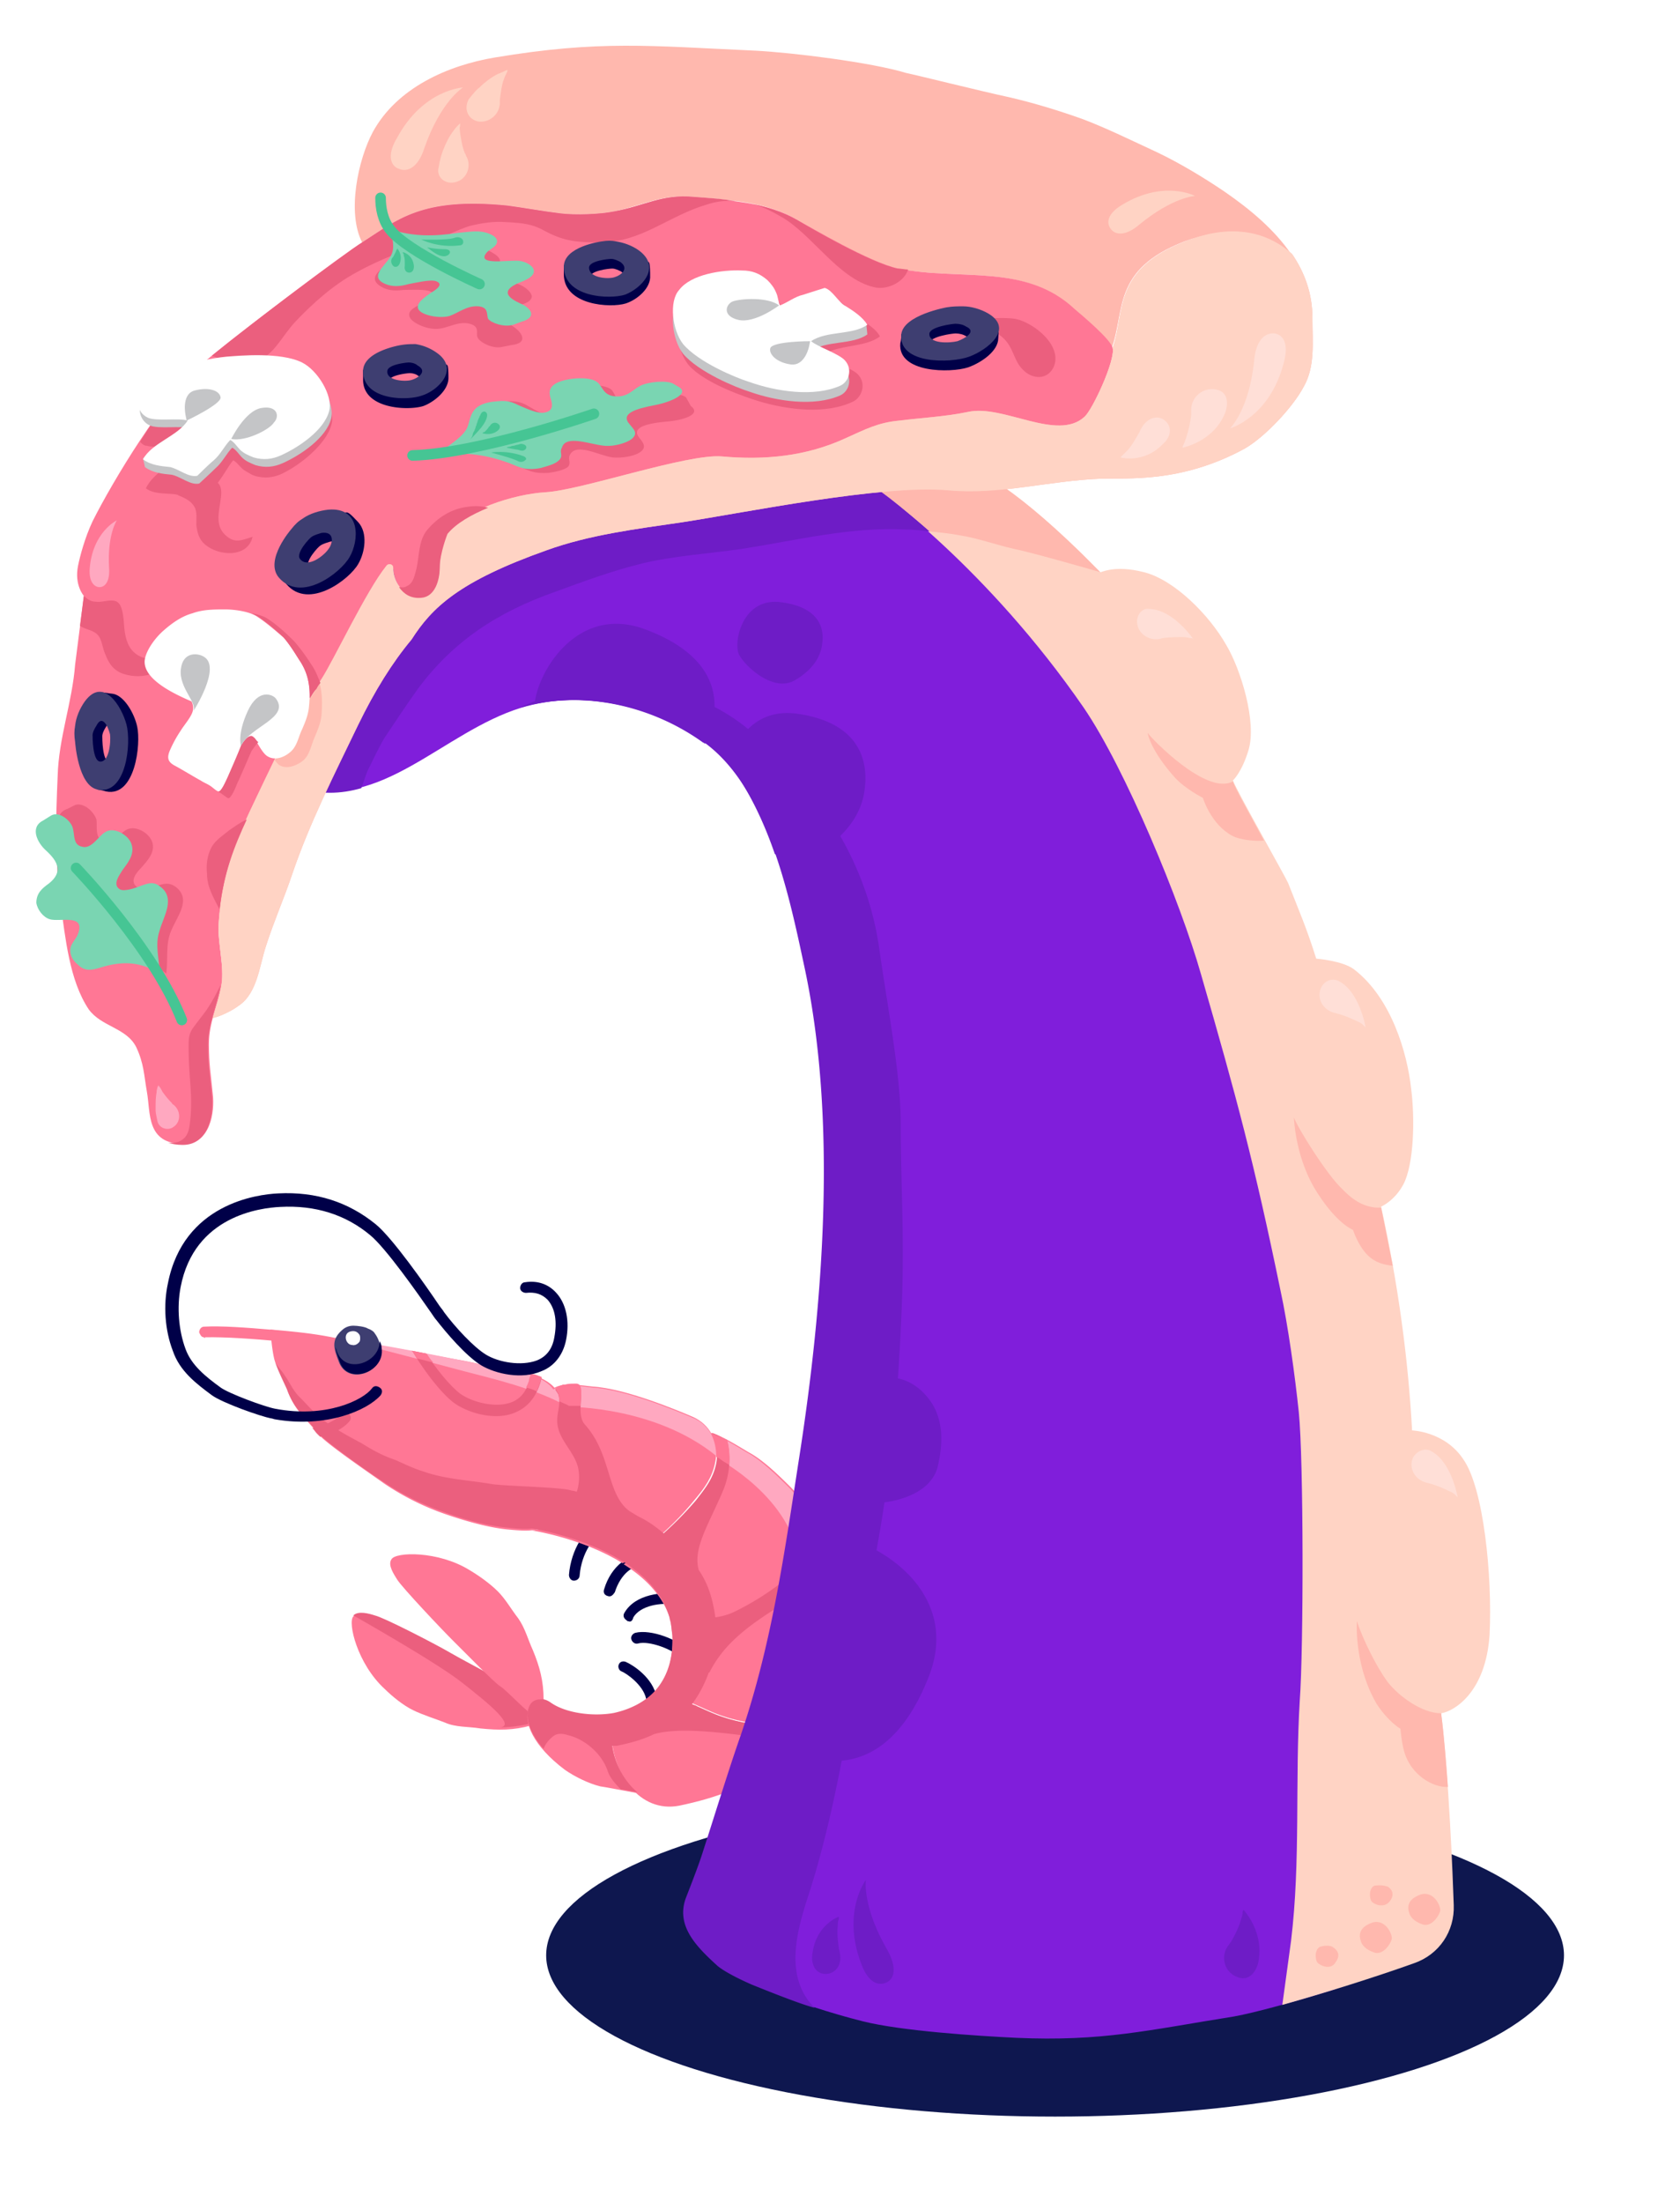 <svg xmlns="http://www.w3.org/2000/svg" width="190" height="249" viewBox="0 0 190 249">
    <g fill="none" fill-rule="evenodd">
        <path fill="#FFF" d="M0 0h190v249H0z"/>
        <g fill-rule="nonzero">
            <path fill="#000048" d="M64.899 178.64c-.331 0-.552-.327-.552-.654.22-2.838 1.876-5.457 3.42-5.676.332 0 .663.219.663.546 0 .328-.22.655-.552.655-.662.11-2.096 1.965-2.317 4.475 0 .437-.331.655-.662.655zM68.761 180.387s-.11 0 0 0c-.441-.109-.552-.436-.441-.764.772-2.62 2.869-4.256 5.076-3.929.33 0 .551.327.551.655 0 .327-.33.546-.662.546-1.655-.219-3.09.982-3.752 3.056-.22.327-.441.545-.772.436zM71.078 183.225c-.11 0-.11 0-.22-.11-.331-.217-.442-.545-.221-.872 1.214-2.074 4.304-2.401 6.18-2.074.33.11.551.437.44.764-.11.327-.44.546-.772.437-1.765-.328-4.082.109-4.855 1.418-.11.437-.331.546-.552.437zM77.479 187.7c-.11 0-.221-.11-.331-.218-.994-1.092-3.752-2.074-4.966-1.747-.331.11-.662-.109-.773-.436-.11-.328.11-.655.442-.764 1.765-.437 4.966.764 6.18 2.183.22.218.22.655 0 .873-.221.11-.442.11-.552.11zM73.616 192.503c-.22 0-.441-.219-.551-.546-.331-1.528-2.207-2.838-2.76-3.056-.33-.11-.44-.546-.33-.764.11-.328.441-.437.772-.328.773.328 3.09 1.747 3.531 4.039.11.327-.11.655-.551.764 0 0-.11 0-.11-.11z"/>
            <path fill="#FF7795" d="M61.368 193.267c-.332-.655-3.642-2.293-4.304-2.838-.662-.655-4.193-2.401-6.07-3.493-1.875-1.091-7.614-4.038-8.607-4.257-.662-.218-1.876-.545-2.427 0-.662.655.441 5.349 3.53 8.186.884.873 2.097 1.856 3.201 2.402 1.103.545 2.538.982 3.642 1.418 1.213.546 2.648.437 3.972.655 2.097.219 3.752.219 5.738-.327.552-.11 1.766-.546 2.097-.982l-.772-.764z"/>
            <path fill="#EB5F7E" d="M56.181 195.231h-.11c1.324 0 2.538-.109 3.862-.436.552-.11 1.766-.546 2.097-.983l-.662-.655c-.332-.654-3.642-2.292-4.304-2.837-.662-.655-4.193-2.402-6.07-3.493-1.875-1.092-7.614-4.039-8.607-4.257-.662-.218-1.876-.546-2.427 0 0 0 9.49 5.348 12.359 7.64 2.759 2.183 6.51 5.13 3.862 5.021z"/>
            <path fill="#FF7795" d="M60.485 193.921c-.662-.109-3.2-2.947-3.973-3.383-.772-.546-3.531-3.384-5.076-4.912-1.545-1.528-5.959-6.221-6.51-7.094-.332-.546-1.104-1.637-.663-2.292.442-.873 5.297-.983 8.828 1.2 1.104.655 2.318 1.528 3.2 2.402.883.873 1.545 2.073 2.318 3.056.772 1.091 1.103 2.4 1.655 3.601.772 1.856 1.214 3.493 1.214 5.567 0 .546-.11 1.855-.331 2.292l-.662-.437zM23.076 151.136c-.331 0-.441-.327-.552-.546 0-.327.221-.655.552-.655 1.986-.109 4.855.11 7.394.328 3.31.327 5.848 1.2 6.069 1.2.33 0 .883-.218.883.11 0 .327-.331.545-.663.545-.11 0-9.048-1.091-13.573-.982 0 .11-.11.11-.11 0z"/>
            <path fill="#FF7795" d="M30.58 150.263c2.648.218 4.635.436 6.4.764 1.214.218 5.407 1.091 6.732 1.2 1.213.11 5.407.983 7.945 1.42 1.986.327 3.862.873 5.848 1.2 1.104.218 2.318.327 3.31.764.884.327 1.987.982 2.318 1.965.331.982-.11 1.964-.11 2.837-.11 2.293 2.207 3.711 2.427 5.894.221 2.074-.662 4.039-2.207 5.349-1.875 1.528-3.53 1.418-5.848 1.2-2.207-.218-4.855-.982-7.062-1.746a29.543 29.543 0 0 1-6.953-3.493c-1.213-.873-6.51-4.475-7.283-5.457-1.434-1.747-2.758-2.729-3.53-4.912-.332-.982-.884-2.074-1.325-3.056-.441-.655-.662-3.93-.662-3.93z"/>
            <path fill="#FF7795" d="M62.912 160.413c-.11 2.293 2.207 3.711 2.428 5.894.22 2.074-.662 4.039-2.207 5.349-.993.873-1.986 1.2-2.98 1.31 0 0 5.739.872 10.263 3.71 1.435-.764 5.187-3.492 8.166-7.203 1.104-1.31 1.986-2.51 2.317-4.257.442-2.183-.551-4.257-2.648-5.13-1.545-.655-7.504-3.165-11.256-3.384-1.213-.109-3.31-.545-4.414.219.11.218.221.327.331.545.552.983.11 1.965 0 2.947z"/>
            <path fill="#FF7795" d="M91.714 170.782c-.773-.873-1.545-1.964-2.318-2.728-1.324-1.31-3.09-3.056-4.745-3.93-1.103-.654-2.648-1.637-4.083-2.182a5.06 5.06 0 0 1 .552 3.383c-.33 1.746-1.214 2.838-2.317 4.257-3.09 3.602-6.842 6.44-8.276 7.203 2.427 1.528 4.524 3.602 5.296 6.33 2.207 0 5.187.11 7.283-.872 2.207-.983 4.083-2.292 5.96-3.82 1.655-1.31 2.979-2.402 3.42-4.585.11-1.2-.11-2.182-.772-3.056z"/>
            <path fill="#FF7795" d="M95.245 183.99c-.441-2.402-.552-4.148-1.324-6.55-.22-.655-.883-2.183-1.655-3.383-.552 1.964-1.766 2.947-3.311 4.147a30.677 30.677 0 0 1-5.959 3.82c-2.097.983-5.076.874-7.283.874.22.655.22 1.2.331 1.964.11 2.401-.441 4.257-1.434 5.676.882.764 3.2 1.746 4.193 2.183.993.436 1.876.873 2.869 1.2 1.876.655 4.083.983 6.07 1.092 1.985.109 3.861-.11 5.627-1.092 1.324-.764 1.766-2.947 1.986-4.365.331-1.528.221-3.82-.11-5.567z"/>
            <path fill="#FF7795" d="M87.741 195.122c-1.986-.11-4.193-.437-6.07-1.091-.992-.328-1.875-.764-2.868-1.201-.993-.437-3.31-1.419-4.193-2.183-1.214 1.746-3.2 2.729-5.187 3.165-.22.873-.22 1.965-.22 2.51.11 4.04 3.09 8.623 7.614 7.75 4.193-.873 7.834-2.183 11.255-4.802 1.766-1.31 3.531-2.73 4.635-4.694-1.655.546-3.31.655-4.966.546z"/>
            <path fill="#FFA8C0" d="M83.879 201.67c1.434-.654 2.759-1.527 4.083-2.51 1.765-1.31 3.531-2.728 4.635-4.693l.662-.327c1.324-.764 1.765-2.947 1.986-4.366.331-1.637.22-3.93-.11-5.676-.442-2.401-.552-4.147-1.325-6.549-.22-.654-.882-2.182-1.655-3.383 0-.11.11-.328.11-.437.221-1.091-.11-2.073-.772-2.947-.772-.873-1.545-1.964-2.317-2.728-1.324-1.31-3.09-3.056-4.745-3.93-1.104-.654-2.649-1.637-4.083-2.182-.442-.765-1.214-1.42-2.097-1.747-1.545-.655-7.504-3.165-11.256-3.383-1.213-.11-3.31-.546-4.414.218-.441-.655-1.213-1.092-1.986-1.419-1.324-.546-2.207-.437-3.31-.764-2.318-.546-12.139-2.62-19.091-3.602 0 0 9.38 2.401 14.235 3.711 3.31.873 8.166 1.965 11.808 4.039 0 0 10.593-.11 17.545 6.22 0 0 9.27 5.13 8.608 13.208 0 0 5.848 9.168-1.766 17.463.11 0 .441 1.856-4.745 5.785z"/>
            <path fill="#EB5F7E" d="M61.036 156.484c.11-.218.11-.436.221-.764-.11-.109-.22-.109-.33-.109a2.097 2.097 0 0 0-.884-.218c0 .218-.11.545-.22.764-.331 1.2-1.104 2.074-2.207 2.401-1.766.546-4.304-.11-5.628-1.092-1.104-.873-2.649-2.728-3.752-4.475l-1.655-.327s0 .11.11.11c.883 1.527 2.87 4.365 4.524 5.675 1.545 1.2 4.525 2.074 6.732 1.31 1.545-.546 2.538-1.638 3.09-3.275z"/>
            <path fill="#FF7795" d="M59.823 156.048a5.29 5.29 0 0 1-.331.764c.441.109.772.218 1.213.436.11-.327.221-.546.331-.873.11-.218.11-.437.221-.764-.11 0-.22-.11-.33-.11a2.097 2.097 0 0 0-.884-.217c-.11.327-.22.545-.22.764zM48.236 152.991l-1.655-.327s0 .11.11.11c.11.217.331.436.441.763.662.11 1.214.328 1.876.437-.33-.328-.551-.655-.772-.983z"/>
            <path fill="#EB5F7E" d="M39.518 160.632a.573.573 0 0 0-.11-.873.588.588 0 0 0-.883.109c-.441.545-1.545 1.2-3.2 1.528.22.218.331.436.552.655l.33.327c1.546-.327 2.65-.982 3.311-1.746z"/>
            <path fill="#FF7795" d="M69.202 196.213c0-.545 0-1.637.221-2.51-2.428.437-5.517 0-7.173-1.2-.33-.219-.772-.437-1.214-.328-.44 0-.993.218-1.213.873-.662 1.528.441 4.257 4.083 6.986 1.103.764 2.648 1.528 3.972 1.855.773.11 2.98.546 4.193.764-1.765-1.528-2.869-4.038-2.869-6.44z"/>
            <path fill="#EB5F7E" d="M87.741 195.122c-1.986-.11-4.193-.437-6.07-1.091-.992-.328-1.875-.764-2.868-1.201-.11-.11-.331-.11-.552-.218.993-1.31 1.545-2.62 1.876-3.493 0 0 0-.11.11-.11 1.435-2.837 3.752-4.91 7.835-7.421 2.538-1.528 4.194-4.148 5.076-5.894-.22-.546-.551-.982-.772-1.528-.552 1.965-1.766 2.947-3.31 4.147a30.677 30.677 0 0 1-5.96 3.82c-.662.328-1.434.546-2.207.655-.22-1.637-.662-3.601-1.875-5.348-.663-2.4.993-4.911 2.648-8.731 1.103-2.51.883-4.585.552-5.894-.552-.328-1.104-.655-1.766-.873.552.982.773 2.182.552 3.383-.331 1.746-1.214 2.838-2.318 4.257a39.289 39.289 0 0 1-3.641 3.71c-.11 0-.11.11 0 0-.773-.654-1.655-1.309-2.538-1.746-.442-.218-.773-.436-1.324-.764-2.649-1.964-1.987-6.44-5.076-9.823-1.104-1.31.33-4.257-.994-4.366-.772 0-1.876 0-2.317.437.11.218.22.327.331.546.331.982-.11 1.964-.11 2.837-.11 2.293 2.207 3.711 2.427 5.894.11.764 0 1.638-.22 2.292-.22-.109-.552-.109-.883-.218-1.545-.327-7.393-.436-8.718-.655-2.538-.436-5.296-.545-7.724-1.419-1.104-.327-2.207-.873-3.2-1.31-1.325-.436-2.538-1.09-3.752-1.855-1.435-.764-2.87-1.528-4.194-2.51-1.103-.764-1.875-1.747-2.869-2.729-.772-.764-1.103-1.637-1.655-2.401-.33-.546-.772-.982-1.103-1.528.33.982.882 2.074 1.324 3.056.772 2.183 2.096 3.165 3.531 4.912.772.982 6.07 4.693 7.283 5.457 2.207 1.528 4.524 2.62 6.952 3.493 2.097.764 4.745 1.528 7.063 1.746 1.103.109 1.986.218 2.869.109 0 0 5.738.873 10.262 3.711 2.428 1.528 4.525 3.602 5.297 6.33.22.655.22 1.201.331 1.965.11 2.401-.441 4.257-1.434 5.676-1.214 1.746-3.2 2.728-5.187 3.165-2.428.437-5.517 0-7.173-1.2-.33-.219-.772-.437-1.214-.328-.44 0-.993.218-1.213.873-.442 1.092 0 2.838 1.655 4.693.22-.545.552-.982 1.103-1.419.442-.327.994-.327 1.656-.109 1.876.437 3.862 2.074 4.524 4.148.22.655.883 1.419 1.435 1.965.882.109 1.213.218 1.875.327-1.544-1.31-2.538-3.274-2.869-5.239h.552c1.655-.327 3.09-.764 4.193-1.31 2.98-.873 8.277-.109 12.36.437 1.876.218 3.53.109 4.855-.219.552-.545.993-1.2 1.324-1.855-1.434.764-3.09.873-4.745.764z"/>
            <path fill="#FF7795" d="M81.893 165.216s.22.109.551.327c.11-1.2 0-2.073-.22-2.837-.11 0-.221-.11-.331-.11-.11 0-.11-.109-.221-.109-.11 0-.11-.109-.22-.109-.111 0-.221-.11-.332-.11-.11 0-.11-.108-.22-.108-.221-.11-.332-.11-.552-.218.441.764.662 1.746.662 2.728.33.11.552.328.883.546zM92.817 174.93s0-.11-.11-.11l-.331-.654c-.331 1.2-.993 2.074-1.766 2.838v1.528s.11.218.331.545a23.181 23.181 0 0 0 2.318-3.383 6.243 6.243 0 0 1-.442-.764zM62.802 156.92c.11.22.22.328.331.546.11.328.11.655.11.874.332.218.773.327 1.104.545h1.324c0-1.2.331-2.4-.441-2.51h-.22c-.332 0-.773 0-1.104.11h-.11-.111c-.331.108-.662.327-.883.436zM88.734 195.886s0 .218-.11.655c.993 0 1.876-.11 2.648-.328.11-.109.221-.327.331-.436.11-.11.221-.328.331-.437.11-.109.221-.218.221-.436 0 0 0-.11.11-.11.11-.109.221-.327.221-.436-.993.437-2.096.655-3.09.764-.11.218-.33.546-.662.764z"/>
            <path fill="#3E3E71" d="M41.615 150.154c-.331-.219-1.214-.328-1.655-.328-.552 0-.994.219-1.325.546-1.213 1.091-.882 2.074-.33 3.493.993 2.837 5.296 1.2 4.744-1.528-.11-.655-.33-1.201-.662-1.638-.11-.218-.441-.436-.772-.545z"/>
            <path fill="#000048" d="M43.16 152.337c0-.328-.11-.546-.22-.764 0 2.51-3.974 3.82-4.856 1.091 0-.11-.11-.327-.11-.437 0 .546.22.983.44 1.638.884 2.728 5.187 1.2 4.746-1.528z"/>
            <path fill="#FFF" d="M40.622 151.682c.11-.11.11-.328.11-.437 0-.109 0-.327-.11-.436-.221-.328-.552-.437-.993-.328-.883.218-.552 1.528.22 1.528.442.11.773-.327.773-.327z"/>
            <path fill="#000048" d="M31.132 160.413c-.11 0-.331-.109-.442-.109-1.214-.218-5.517-1.746-6.731-2.62-1.766-1.309-3.642-2.728-4.414-5.02-.883-2.292-1.104-5.13-.552-7.64 1.766-8.95 10.042-10.042 12.47-10.15 4.303-.22 7.945.981 11.035 3.492 1.876 1.528 5.628 6.876 7.172 9.168.221.328.442.546.552.764 1.214 1.637 3.31 3.93 4.745 4.803 1.435.873 3.973 1.31 5.738.655 1.104-.437 1.766-1.31 1.987-2.62.33-1.746.11-3.274-.773-4.257-.662-.655-1.434-.873-2.427-.764-.331 0-.663-.218-.663-.545 0-.328.221-.655.552-.655 1.435-.219 2.649.218 3.531 1.2 1.104 1.2 1.545 3.166 1.104 5.348-.331 1.638-1.324 2.947-2.759 3.493-2.207.982-5.186.328-6.842-.655-1.765-1.091-3.972-3.71-5.076-5.13-.11-.109-.33-.436-.551-.764-1.435-2.073-5.187-7.422-6.952-8.84-2.76-2.293-6.18-3.384-10.153-3.166-2.207.11-9.71.983-11.255 9.06-.442 2.291-.221 4.911.551 6.985.663 1.855 2.318 3.165 3.973 4.366.883.654 4.966 2.183 6.18 2.4 5.738 1.092 9.931-.981 10.924-2.291.221-.328.552-.328.883-.11.331.219.331.546.11.874-1.544 1.746-6.18 3.71-11.917 2.728z"/>
        </g>
        <ellipse cx="58.324" cy="18.985" fill="#0E174F" fill-rule="nonzero" rx="57.555" ry="18.226" transform="translate(61 202)"/>
        <g fill-rule="nonzero">
            <path fill="#801EDB" d="M45.79 50.868c6.572-4.05 18.401-7.335 26.288-7.883 6.462-.547 22.234 1.424 27.382 4.051 4.272 2.19 4.6 4.708 7.886 8.102 42.936 46.31 48.522 168.162 43.593 169.695-4.6 1.423-8.981 2.627-11.391 3.065-9.639 1.533-14.896 2.847-24.644 2.409-4.491-.22-12.925-.767-17.306-1.861-7.448-1.862-15.006-5.037-16.43-6.35-2.41-2.19-4.6-4.489-3.504-7.554.766-1.862 1.423-3.942 1.971-5.365 1.205-3.722 3.067-9.415 4.272-13.138 3.505-10.29 4.929-20.582 6.572-31.202 2.738-17.517 4.38-38.208.547-55.835-1.752-8.101-4.271-20.035-11.39-25.18-5.916-4.16-13.802-5.912-20.702-3.832-8.872 2.737-15.882 11.824-25.192 8.868-9.2-3.066-8.105-11.824-6.134-18.174 1.862-6.678 10.844-15.218 18.182-19.816z"/>
            <path fill="#FFD3C4" d="M168.464 184.763c.328-6.569-.657-16.532-2.957-19.816-2.081-3.175-5.806-3.285-5.806-3.285-.438-7.992-1.533-16.312-3.504-25.29 0 0 1.533-.657 2.519-2.518 1.205-2.299 1.314-7.444.876-10.838-.438-3.942-2.19-10.182-6.462-13.466-1.315-.986-4.272-1.205-4.272-1.205-1.095-3.503-1.972-5.474-3.176-8.54-.329-.766-5.805-10.4-6.244-11.604 0 0 .986-.876 1.753-3.394.986-3.175-.876-9.196-2.52-11.933-1.861-3.285-5.804-7.336-9.31-8.211-3.395-.876-4.928.109-4.928 0-14.24-14.561-17.306-11.715-17.306-11.715-2.081-.219-4.71 2.19-7.777 2.518 0 0 12.268 8.65 23.22 24.524 4.71 6.897 10.954 22.005 13.254 30.107 4.053 14.014 6.024 21.349 8.981 35.69.877 4.051 1.643 9.635 2.081 13.795.548 5.365.548 26.714.11 32.625-.548 8.978.11 18.174-.986 27.152l-.986 7.225c4.71-1.313 10.625-3.175 14.897-4.707 2.847-.986 4.6-3.613 4.49-6.57-.11-3.284-.547-14.45-1.424-21.676 1.424-.22 5.039-2.3 5.477-8.868z"/>
            <path fill="#6E1CC6" d="M102.417 59.845c.877 0 1.862.11 2.739.22-3.505-3.066-5.696-4.708-5.696-4.708 2.848-.22 12.048-.767 13.363-.767-5.148-3.394-10.296-5.912-13.363-7.554-5.148-2.737-20.92-4.598-27.382-4.05-7.777.656-19.606 3.831-26.288 7.882-7.338 4.598-16.32 13.138-18.4 19.925-1.972 6.35-3.068 15.109 6.133 18.174 2.629.876 5.038.767 7.338.11.22-.548.548-1.643.767-2.08.548-1.095 1.205-2.518 1.862-3.613 1.534-2.3 2.19-3.285 3.724-5.474 4.053-5.474 9.091-8.759 15.663-11.058 3.286-1.204 6.243-2.299 9.748-3.175 3.724-.876 7.448-1.095 11.282-1.642 6.243-.985 12.377-2.518 18.51-2.19z"/>
            <path fill="#FFB8AE" d="M99.46 55.466c.11 0 .22.11.329.22.766.546 2.738 2.08 5.367 4.378 1.095.11 2.3.22 3.395.438 2.081.329 4.162 1.095 6.134 1.533 2.19.438 9.748 2.628 9.748 2.628l-2.081-2.08c-4.272-4.16-7.448-6.679-9.639-8.102-1.314.11-10.515.657-13.253.985-.11-.11 0-.11 0 0z"/>
            <path fill="#FFDFD7" d="M128.595 70.246c0 1.314 1.314 2.19 2.52 1.97.109 0 .328-.109.437-.109.767-.11 1.643-.11 2.3-.11.329 0 .548.11.767.11.22 0 .329.11.329.11s-2.3-3.394-5.039-3.394c-.657-.11-1.314.547-1.314 1.423zM149.406 111.63c-.548 1.204.219 2.518 1.533 2.846.11 0 .329.11.438.11.767.219 1.534.547 2.19.876.33.109.548.328.658.437l.219.22s-.657-4.051-3.067-5.256c-.657-.328-1.533-.11-1.971.767zM159.811 164.728c-.548 1.204.22 2.518 1.533 2.846.11 0 .329.11.439.11.766.219 1.533.547 2.19.876.329.11.548.328.657.438l.22.219s-.658-4.051-3.067-5.256c-.658-.328-1.534 0-1.972.767.11 0 .11 0 0 0z"/>
            <path fill="#6E1CC6" d="M98.584 178.084c2.08-10.51 2.957-19.487 3.395-30.216.329-8.102-.11-14.123-.11-20.911 0-5.584-1.533-13.357-2.409-19.597-1.314-9.634-6.681-18.393-15.115-25.18-11.83-9.306-25.959-2.08-25.52-2.19 6.9-2.08 14.895-.329 20.7 3.832 7.12 5.036 9.64 16.97 11.392 25.18 3.833 17.517 2.19 38.318-.548 55.835-1.643 10.62-3.067 20.911-6.572 31.202-1.314 3.723-3.067 9.416-4.271 13.138-.439 1.423-1.205 3.394-1.972 5.365-1.095 3.065 1.095 5.364 3.505 7.554.219.219 1.205.985 3.943 2.19.548.218 5.367 2.189 7.12 2.627-3.396-3.394-2.082-8.43-.767-12.48 4.381-13.358 6.133-30.656 7.229-36.349zM100.227 224.066c.985-.438 1.205-1.751.11-3.722-2.849-4.927-2.41-7.883-2.41-7.883s-2.739 3.613-.548 9.416c.876 2.408 2.081 2.518 2.848 2.19zM139.877 223.41c-1.424-.548-1.862-2.3-.986-3.504.11-.11.219-.328.328-.438.439-.766.877-1.642 1.096-2.408.11-.329.219-.657.219-.876a.48.48 0 0 1 .11-.329s2.409 2.518 1.642 6.022c-.328 1.204-1.205 2.08-2.41 1.532.11 0 0 0 0 0z"/>
            <path fill="#6E1CC6" d="M93.217 223.081c1.205.11 2.08-.985 1.752-2.409 0-.218-.11-.328-.11-.547-.109-.876-.218-1.752-.109-2.409 0-.328 0-.656.11-.766v-.328s-2.52.876-2.958 4.05c-.219 1.205.22 2.3 1.315 2.409-.11 0-.11 0 0 0z"/>
            <path fill="#FFB8AE" d="M146.339 126.3s.11 4.708 2.738 8.65c2.19 3.393 3.943 4.05 3.943 4.05s.548 1.752 1.643 2.846c.876.876 1.862 1.095 2.848 1.205l-1.314-6.57c-2.191.11-3.615-1.313-4.382-2.08-1.862-1.751-5.148-7.116-5.476-8.1zM163.754 201.951c-.219-2.956-.438-5.802-.767-8.32-2.19 0-4.819-1.97-6.024-3.504-1.314-1.751-2.848-4.926-3.505-6.897 0 0-.328 4.598 1.972 8.868.547 1.095 1.862 2.628 2.957 3.284 0 0 .11 1.533.438 2.628.767 2.627 3.286 4.05 4.93 3.941zM139.438 88.31c-2.957 1.643-9.2-4.817-9.638-5.474 0 .11.328 1.97 3.067 5.036 1.204 1.314 3.176 2.3 3.176 2.3s.876 2.955 3.286 4.27c.986.547 2.957.656 3.614.547-1.533-2.847-3.285-5.912-3.505-6.679z"/>
            <path fill="#6E1CC6" d="M90.04 80.647c-4.38-.548-6.68 2.518-7.667 5.583 2.19 2.847 3.943 6.46 5.258 10.291 1.533.657 3.286.876 4.71 0 3.943-2.408 5.257-5.145 5.476-7.554.329-2.956-.548-7.335-7.777-8.32zM92.998 72.655c.219-1.643-.329-4.051-4.71-4.599-4.381-.547-5.367 4.599-4.71 5.912.657 1.314 3.834 4.27 6.243 2.956 2.3-1.313 3.067-2.956 3.177-4.27zM90.369 198.229c3.943 1.533 10.515 1.861 14.677-8.759 3.943-10.072-6.9-15.874-11.062-15.874-1.753 6.13-3.505 14.013-6.244 23.21a10.351 10.351 0 0 0 2.629 1.423zM79.526 83.931c.11 0 .11.11.219.11.219-.438.438-.876.547-1.314 1.096-3.175 1.205-8.43-7.338-11.605-7.667-2.847-12.158 4.817-12.487 8.43 6.463-1.314 13.582.438 19.059 4.38zM106.032 165.823c.986-4.051.11-6.46-1.205-7.992-1.205-1.424-3.395-2.956-6.681-1.643-.986 3.832-2.19 7.883-3.505 12.043.657.767 1.314 1.314 1.752 1.423 1.862.657 8.544.22 9.639-3.831z"/>
            <g fill="#FFB8AE">
                <path d="M150.83 220.125c.328.219.876.766.219 1.642-.548.986-1.862.329-2.081 0-.22-.328-.329-1.423.328-1.751.767-.22 1.314-.11 1.534.11zM156.963 213.228c.329.219.876.766.22 1.642-.658.876-1.863.328-2.082 0-.219-.328-.328-1.423.329-1.752.767-.11 1.205 0 1.533.11zM159.373 216.184c-.22-.657-.22-1.533 1.314-2.08 1.534-.438 2.3 1.423 2.19 1.86-.109.548-.985 1.862-1.97 1.534-.986-.329-1.425-.876-1.534-1.314zM153.896 219.359c-.219-.657-.219-1.533 1.315-2.08 1.533-.438 2.3 1.423 2.19 1.86-.11.548-.985 1.862-1.971 1.533-.986-.328-1.424-.875-1.534-1.313z"/>
            </g>
        </g>
        <path fill="#FFB8AE" fill-rule="nonzero" d="M138.559 21.707c-2.413-1.642-5.154-3.283-7.677-4.487-2.851-1.313-5.483-2.627-8.334-3.721-2.742-.985-5.593-1.86-8.445-2.517-3.07-.657-10.527-2.517-11.624-2.736-3.948-1.204-12.83-2.298-16.998-2.517-12.063-.547-17.656-1.204-29.5.766-5.264.875-11.076 3.393-13.818 8.427-1.645 3.064-2.96 9.083-1.206 12.476 3.948-2.517 6.69-5.144 16.45-4.159 1.645.219 4.277.657 5.922.875 1.754.22 4.496.11 6.14-.218 3.51-.766 5.374-1.97 8.993-1.642 3.948.328 8.335.547 11.735 2.627 1.425.875 8.224 4.924 11.295 5.471 7.128 1.423 14.366-.656 19.959 4.597.768.766 4.058 3.502 4.277 4.377 1.535-4.158 0-8.864 8.225-12.038 4.386-1.641 8.773-1.641 12.063 1.423-1.864-2.736-4.606-5.034-7.457-7.004z"/>
        <path fill="#FF7795" fill-rule="nonzero" d="M90.197 24.88c-3.4-2.079-7.787-2.188-11.735-2.626-3.619-.328-5.483.985-8.992 1.642-1.645.328-4.387.437-6.141.218-1.755-.218-4.277-.656-5.922-.875-9.76-.985-12.502 1.642-16.45 4.159-1.974 1.203-14.366 10.506-18.314 13.898-4.167 3.612-9.87 13.023-12.173 17.62-.877 1.86-1.425 3.94-1.645 5.034-.438 2.189.658 3.392.658 3.392s-.767 6.129-.987 7.77c-.329 4.269-1.864 8.318-1.974 12.586-.219 4.925-.329 9.521.33 14.446.548 3.83.986 8.645 3.18 11.928 1.425 1.97 4.276 2.08 5.373 4.269.877 1.86.877 3.173 1.206 5.034.44 2.407-.11 5.91 4.168 5.91 3.07 0 3.509-3.722 3.29-5.582-.22-2.298-.439-3.393-.439-5.69 0-2.518.987-4.269 1.426-6.676.329-2.08-.439-4.706-.33-6.786.44-7.004 2.742-11.162 5.374-16.634 2.303-4.815 3.29-6.566 6.251-11.053 1.426-2.08 4.935-9.96 7.348-12.805.219-.328.767-.11.767.22.11 1.422.987 3.392 3.18 3.173 1.536-.11 2.084-1.97 2.084-3.393 0-1.641.878-3.83.878-3.83 2.083-2.627 7.457-4.268 11.076-4.487 3.948-.219 15.901-4.377 19.959-4.05 4.935.33 9.54 0 14.037-2.078 2.193-.985 3.728-1.751 6.031-1.97 2.632-.22 5.155-.438 7.787-.985 3.948-.876 10.089 3.392 13.16.547.877-.876 3.509-6.457 3.18-7.88-.22-.985-3.51-3.72-4.277-4.377-5.593-5.253-12.94-3.174-19.96-4.597-3.18-.656-9.979-4.705-11.404-5.471z"/>
        <path fill="#EB5F7E" fill-rule="nonzero" d="M78.462 22.254c-3.619-.328-5.483.985-8.992 1.642-1.645.328-4.387.437-6.141.218-1.755-.218-4.277-.656-5.922-.875-9.76-.985-12.502 1.642-16.45 4.159-1.755 1.094-12.173 8.864-16.998 12.804 1.426.547 2.742 1.204 4.058 1.75.438-.437.877-.875 1.535-1.312 1.755-1.095 2.413-2.736 3.838-4.268 1.974-2.08 4.277-4.16 6.91-5.582 2.96-1.641 5.592-2.517 8.663-3.611 1.425-.438 2.741-1.204 4.167-1.642 1.316-.328 2.741-.547 4.057-.438 2.084.11 3.071.22 4.606 1.095 2.084 1.094 3.62 1.204 6.032 1.204 4.716 0 7.676-2.955 12.063-4.268 1.316-.438 2.632-.548 3.729-.329-1.755-.328-3.51-.438-5.155-.547zM101.492 30.352c-3.07-.656-9.87-4.596-11.295-5.471-1.755-.985-3.62-1.533-5.703-1.97 1.316.219 2.632.875 3.948 1.641 3.4 1.97 6.36 6.895 10.308 7.88 1.536.437 3.51-.547 3.948-1.97-.329 0-.767-.11-1.206-.11zM15.953 74.237c-1.754-.766-1.864-2.626-1.973-4.268-.11-.766-.22-1.97-1.097-2.08-.658-.109-1.426.22-2.084.11-.548 0-.987-.328-1.316-.657 0 .11-.22 1.642-.438 3.393.658.438 1.425.438 1.974.985.548.547.548 1.532.877 2.189.329.875.768 1.641 1.645 2.08 2.083.984 5.593.327 5.483-2.409-1.097.548-1.755 1.204-3.07.657zM25.714 60.667c-1.426-1.095-.987-2.627-.768-4.159.11-.657.22-1.75-.548-2.08-.549-.218-1.316-.109-1.865-.328-.548-.218-.767-.437-.987-.875 0 .11-.877 1.313-1.425 2.736 1.096.438 1.535.766 1.864 1.313.329.547.22 1.423.22 2.08.109.875.328 1.641.986 2.188 1.536 1.314 4.826 1.532 5.374-.875-1.097.328-1.864.766-2.851 0zM94.473 33.854c.987.22 1.645 1.533 2.523 2.08.877.547 1.974 1.094 2.522 2.08-1.645 1.312-4.825.875-6.58 2.188.768.656 3.29 1.313 4.058 2.08.987.984.548 2.516-.439 3.063-3.07 1.533-7.457.985-10.747 0-1.426-.437-6.032-1.97-7.896-4.049-1.316-1.532-1.864-4.924-.768-6.347 1.316-1.86 4.935-2.627 7.238-2.627 1.097 0 2.084.329 2.961.985.549.438.768.876 1.097 1.423.22.438.22 1.094.548 1.532.878-.438 1.645-1.094 2.632-1.423 1.097-.328 2.851-.985 2.851-.985z"/>
        <path fill="#EB5F7E" fill-rule="nonzero" d="M37.557 47.644c.22-1.86-1.864-4.487-3.728-5.253-2.522-.985-7.348-.22-8.773.109-1.536.328-3.18.766-4.716 1.532l-.548.547c-1.207 1.314-2.632 3.174-3.948 5.363.22.219.438.438.767.438.987.328 3.51-.329 4.606-.11-.877 1.86-3.838 2.955-4.715 4.925.877.656 2.193.547 3.18.656.987.11 2.303.876 3.18.657 0 0 1.426-1.313 1.865-2.08.658-.875 1.096-1.75 1.645-2.407.438.219.767.766 1.206 1.095.548.328.987.656 1.645.766 1.097.218 2.084 0 3.07-.548 2.084-1.094 4.935-3.502 5.264-5.69z"/>
        <path fill="#FFB8AE" fill-rule="nonzero" d="M148.429 35.934c0-2.736-.878-5.144-2.303-7.223-3.4-3.064-7.787-3.174-12.064-1.423-8.224 3.174-6.799 7.88-8.224 12.038.329 1.423-2.303 7.004-3.18 7.77-3.071 2.846-9.212-1.422-13.16-.547-2.632.547-5.155.657-7.787.985-2.412.22-3.838.985-6.031 1.97-4.496 2.08-9.212 2.517-14.037 2.08-3.948-.329-15.902 3.83-19.96 4.049-3.618.218-8.992 1.97-11.075 4.487 0 0-.878 2.298-.878 3.83s-.548 3.283-2.083 3.392c-2.194.22-3.18-1.75-3.18-3.173 0-.438-.549-.547-.768-.22-2.303 2.846-5.922 10.616-7.348 12.805-2.96 4.487-3.948 6.238-6.25 11.053-2.633 5.582-4.936 9.63-5.374 16.635-.11 2.08.658 4.706.329 6.785-.22 1.423-.658 2.627-.987 3.83.877-.218 2.083-.766 2.96-1.422 2.084-1.423 2.304-4.487 3.071-6.785.878-2.736 2.084-5.472 2.961-8.099 1.974-5.8 4.825-11.381 7.457-16.853 1.865-3.83 3.839-7.004 6.032-9.63 2.303-3.612 5.374-6.567 15.243-10.07 4.826-1.75 10.09-2.407 15.353-3.173 7.129-1.094 22.591-4.268 30.049-3.611 5.922.547 11.405-1.095 17.327-1.314 2.85-.109 8.992.548 16.23-3.392 2.303-1.313 5.483-4.706 6.69-7.004 1.316-2.298.987-5.034.987-7.77z"/>
        <path fill="#FFD3C4" fill-rule="nonzero" d="M148.429 35.934c0-2.736-.878-5.144-2.303-7.223-3.4-3.064-7.787-3.174-12.064-1.423-8.224 3.174-6.799 7.88-8.224 12.038.329 1.423-2.303 7.004-3.18 7.77-3.071 2.846-9.212-1.422-13.16-.547-2.632.547-5.155.657-7.787.985-2.412.22-3.838.985-6.031 1.97-4.496 2.08-9.212 2.517-14.037 2.08-3.948-.329-15.902 3.83-19.96 4.049-3.618.218-8.992 1.97-11.075 4.487 0 0-.878 2.298-.878 3.83s-.548 3.283-2.083 3.392c-2.194.22-3.18-1.75-3.18-3.173 0-.438-.549-.547-.768-.22-2.303 2.846-5.922 10.616-7.348 12.805-2.96 4.487-3.948 6.238-6.25 11.053-2.633 5.582-4.936 9.63-5.374 16.635-.11 2.08.658 4.706.329 6.785-.22 1.423-.658 2.627-.987 3.83.877-.218 2.083-.766 2.96-1.422 2.084-1.423 2.304-4.487 3.071-6.785.878-2.736 2.084-5.472 2.961-8.099 1.974-5.8 4.825-11.381 7.457-16.853 1.865-3.83 3.839-7.004 6.032-9.63 2.303-3.612 5.374-6.567 15.243-10.07 4.826-1.75 10.09-2.407 15.353-3.173 7.129-1.094 22.591-4.268 30.049-3.611 5.922.547 11.405-1.095 17.327-1.314 2.85-.109 8.992.548 16.23-3.392 2.303-1.313 5.483-4.706 6.69-7.004 1.316-2.298.987-5.034.987-7.77z"/>
        <path fill="#FFDFD7" fill-rule="nonzero" d="M144.152 37.685c-.987-.11-2.084.656-2.303 2.955-.549 5.69-2.742 7.77-2.742 7.77s4.387-1.204 6.032-7.223c.767-2.627-.22-3.393-.987-3.502z"/>
        <path fill="#FFD3C4" fill-rule="nonzero" d="M45.124 19.08c.987.438 2.194-.219 2.852-2.298 1.864-5.362 4.386-6.894 4.386-6.894s-4.496.218-7.457 5.69c-1.316 2.19-.548 3.283.22 3.502zM125.618 25.865c.549.767 1.755.767 3.18-.437 3.839-3.174 6.361-3.283 6.361-3.283s-3.51-1.86-8.225.985c-1.864 1.094-1.754 2.188-1.316 2.735z"/>
        <path fill="#FFA8C0" fill-rule="nonzero" d="M11.238 66.358c.658 0 1.206-.657 1.097-2.19-.22-3.72.877-5.362.877-5.362s-2.742 1.314-3.07 5.472c-.11 1.642.657 2.08 1.096 2.08z"/>
        <path fill="#FFD3C4" fill-rule="nonzero" d="M54.007 13.718c1.206.219 2.413-.657 2.522-1.97v-.438c.11-.875.22-1.75.44-2.298.109-.328.218-.547.328-.766.11-.219.11-.328.11-.328s-.11 0-.33.11c-.219.109-.438.218-.767.327-.658.329-1.426.876-2.084 1.533-.328.218-.767.766-1.206 1.313-.548.985-.22 2.189.987 2.517-.11-.11-.11-.11 0 0zM51.375 20.612c1.316-.218 1.974-1.641 1.426-2.845-.11-.11-.11-.328-.22-.438-.328-.766-.438-1.641-.548-2.298 0-.328-.11-.547 0-.766v-.328l-.22.219c-.109.109-.328.328-.547.656-.44.547-.878 1.423-1.207 2.298-.11.329-.329.985-.438 1.751-.33 1.095.658 1.97 1.754 1.751-.11 0 0 0 0 0z"/>
        <path fill="#FFA8C0" fill-rule="nonzero" d="M19.682 127.314c.768-.547.768-1.75 0-2.407-.11-.11-.22-.11-.22-.219a9.858 9.858 0 0 1-1.096-1.313c-.11-.22-.22-.438-.329-.547-.11-.11-.11-.22-.11-.22s0 .11-.11.22c0 .109-.109.328-.109.656-.11.547-.11 1.204-.11 1.97 0 .328.11.766.22 1.313.22.766 1.206 1.095 1.864.547 0 .11 0 .11 0 0z"/>
        <path fill="#FFDFD7" fill-rule="nonzero" d="M137.572 44.032c-1.426-.328-2.852.766-2.852 2.298v.548c-.11.985-.329 1.86-.548 2.517-.11.328-.22.656-.329.875-.11.219-.11.328-.11.328s3.51-.656 4.826-3.94c.438-1.203.22-2.407-.987-2.626z"/>
        <path fill="#FFB8AE" fill-rule="nonzero" d="M31.087 85.947c.22.219.33.438.549.547.767.438 1.754.11 2.522-.438.877-.656.987-1.75 1.425-2.736.33-.766.658-1.532.768-2.407.11-1.313.11-2.627-.22-3.721l-.328.657c-2.303 3.392-3.29 5.034-4.716 8.098z"/>
        <path fill="#C4C5C7" fill-rule="nonzero" d="M22.533 54.648c-.987.219-2.083-.766-3.07-.985-1.097-.11-2.194-.22-3.07-.876l-.22-.985c1.316-1.313 4.386-1.97 5.264-3.392-.987-.329-3.51.11-4.497-.329-1.206-.547-1.425-2.079-.767-2.845 2.083-2.517 6.36-3.72 9.65-4.05 1.426-.109 6.142-.546 8.554.657 1.755.876 3.51 3.721 3.07 5.472-.548 2.19-3.508 4.159-5.482 5.034-.987.438-1.974.548-3.071.22-.548-.22-1.097-.438-1.535-.876-.33-.328-.658-.876-1.097-1.095-.658.657-1.097 1.642-1.864 2.299-.549.547-1.865 1.75-1.865 1.75z"/>
        <path fill="#FFF" fill-rule="nonzero" d="M22.314 53.772c-.987.219-2.084-.766-3.07-.985-1.097-.11-2.194-.219-3.071-.875.987-1.86 3.948-2.627 5.044-4.378-.987-.328-3.509.11-4.496-.328-1.206-.547-1.426-2.08-.768-2.846 2.084-2.517 6.361-3.72 9.651-4.049 1.426-.11 6.141-.547 8.554.657 1.754.875 3.51 3.72 3.07 5.472-.548 2.189-3.509 4.158-5.483 5.034-.987.438-1.974.547-3.07.219-.549-.219-1.097-.438-1.536-.876-.329-.328-.658-.875-1.096-1.094-.658.657-1.097 1.642-1.865 2.298-.548.438-1.864 1.751-1.864 1.751z"/>
        <path fill="#C4C5C7" fill-rule="nonzero" d="M20.998 46.987s-.548-2.408.987-2.845c1.645-.438 2.851 0 2.961.766.11.766-3.838 2.626-3.838 2.626l-.11-.547zM26.152 49.614s1.536-3.174 3.4-3.503c1.864-.328 2.084.985 1.426 1.642-.44.766-3.18 2.189-4.826 1.86zM93.377 33.526c.877.219 3.838 2.627 4.606 3.174l.11 1.094c-1.646 1.204-4.606.657-6.361 1.86.768.657 3.18 1.423 3.838 2.19.877.984.439 2.407-.548 2.845-2.961 1.313-7.238.656-10.309-.438-1.425-.438-5.702-2.189-7.457-4.268-1.206-1.532-1.645-4.815-.439-6.129 1.316-1.75 4.826-2.298 7.129-2.188 1.096 0 2.193.437 2.96 1.204.44.328.659.766.878 1.313.22.438.22 1.094.439 1.422.877-.328 1.645-.984 2.632-1.203.767-.329 2.522-.876 2.522-.876z"/>
        <path fill="#FFF" fill-rule="nonzero" d="M93.267 32.541c.877.22 1.535 1.642 2.413 2.08.877.547 1.864 1.203 2.412 2.079-1.645 1.204-4.605.656-6.36 1.86.768.657 3.18 1.423 3.838 2.189.877.985.439 2.408-.548 2.845-2.961 1.314-7.238.657-10.309-.437-1.425-.438-5.702-2.19-7.457-4.268-1.206-1.533-1.645-4.816-.439-6.129 1.316-1.75 4.826-2.298 7.129-2.189 1.096 0 1.974.329 2.851 1.095.439.437.768.875.987 1.422.22.438.22 1.095.439 1.423.877-.328 1.645-.985 2.632-1.204.658-.219 2.412-.766 2.412-.766z"/>
        <path fill="#C4C5C7" fill-rule="nonzero" d="M91.513 39.107s-.44 2.299-2.084 2.08c-1.645-.22-2.522-1.204-2.303-1.86.329-.767 4.496-.767 4.496-.767l-.11.547zM88.113 34.511s-2.742 2.08-4.606 1.642c-1.864-.438-1.426-1.751-.658-2.08.877-.328 3.948-.547 5.264.438z"/>
        <path fill="#FFF" fill-rule="nonzero" d="M29.004 69.64c-.878-.547-2.523-.765-3.51-.765-1.316 0-2.522 0-3.728.437-1.207.329-2.303 1.095-3.29 1.97-.878.766-1.865 2.08-2.084 3.174-.439 2.298 3.51 4.05 5.264 4.815 0 0 .329.547.11 1.204-.22.657-.987 1.532-1.316 2.08a14.01 14.01 0 0 0-1.207 2.188c-.438.985-.219 1.423.658 1.86.987.548 1.865 1.095 2.852 1.642.329.219.658.328.987.547.219.11.767.657.987.657.329 0 .877-1.313.987-1.532.329-.547 1.206-2.736 1.535-3.612.11-.219.987-1.532 1.426-.985.438.548.987 1.86 1.645 2.19.767.437 1.754.109 2.412-.439.878-.656.987-1.75 1.426-2.626.329-.766.658-1.532.767-2.408.22-2.08.11-3.72-1.096-5.472-.548-.875-1.097-1.75-1.755-2.517-.548-.437-1.864-1.641-3.07-2.407z"/>
        <path fill="#EB5F7E" fill-rule="nonzero" d="M35.145 75.003a21.367 21.367 0 0 0-1.864-2.517c-.44-.438-1.755-1.751-2.961-2.517-.44-.328-1.207-.547-1.865-.657l.658.329c1.207.766 2.523 1.97 2.961 2.407.658.766 1.207 1.642 1.755 2.517.987 1.423 1.206 2.846 1.206 4.378.22-.328.439-.766.768-1.094.11-.22.22-.438.438-.657-.329-.766-.548-1.423-1.096-2.189zM28.675 83.32c-.549-.547-1.316.766-1.426.985-.329.876-1.316 3.065-1.535 3.612-.11.219-.658 1.532-.987 1.532-.11 0-.22-.11.11.11.219.109.877.656.986.656.33 0 .878-1.313.987-1.642.33-.656 1.207-2.736 1.645-3.72.11-.11.439-.657.768-.985-.22-.11-.33-.438-.548-.548z"/>
        <path fill="#C4C5C7" fill-rule="nonzero" d="M23.082 74.237c-.658-.438-2.413-.657-2.632 1.423-.22 2.08 1.864 3.72 1.425 4.706 0 0 3.18-4.925 1.207-6.129zM31.197 78.943c-.33-.438-1.974-1.204-3.18 1.423-1.207 2.626-.768 3.94-.768 3.94.987-2.19 5.593-3.174 3.948-5.363z"/>
        <path fill="#EB5F7E" fill-rule="nonzero" d="M7.619 91.419c-1.645.547-.987 2.517-.11 3.392 1.097 1.314 1.645 2.627 0 3.721-.767.547-1.535.985-1.645 1.97 0 .766.549 1.751 1.316 2.08 1.097.437 4.058-.22 2.961 1.97-.329.656-.987.984-1.096 1.75-.11.657.219 1.314.658 1.751.877.876 1.754.657 2.85.548 2.413-.329 4.278-.11 6.252 1.422.22-1.641-.11-3.283.548-4.815.658-1.642 2.413-3.611.439-5.034-.658-.438-1.207-.328-1.865-.11-.548.11-2.083.548-2.522.11-.768-.657.11-1.642.548-2.08.658-.766 1.536-1.641 1.316-2.735-.219-1.095-1.754-2.08-2.85-1.642-.768.328-1.755 1.751-2.742 1.313-.987-.328-.658-1.641-.768-2.407-.33-.985-1.535-1.97-2.413-1.642l-.877.438z"/>
        <path fill="#7AD5B2" fill-rule="nonzero" d="M4.877 92.732c-1.535.766-.658 2.517.33 3.393 1.315 1.203 1.973 2.407.328 3.72-.767.548-1.425 1.095-1.425 2.19.11.765.767 1.64 1.535 1.86 1.097.328 4.058-.657 3.18 1.641-.22.657-.877 1.095-.877 1.86 0 .657.329 1.205.877 1.642.878.876 1.755.548 2.852.22 2.303-.657 4.276-.548 6.36.765 0-1.641-.548-3.173 0-4.815.439-1.642 1.974-3.83-.11-5.144-.658-.437-1.206-.218-1.864 0-.548.22-1.974.766-2.522.438-.877-.547 0-1.641.329-2.189.548-.766 1.425-1.75.987-2.954-.33-.985-1.974-1.97-2.961-1.314-.768.438-1.535 1.97-2.632 1.642-1.097-.219-.768-1.532-1.097-2.298-.329-.766-1.535-1.751-2.412-1.204l-.878.547z"/>
        <path stroke="#46C594" stroke-linecap="round" stroke-linejoin="round" stroke-width="1.2" d="M8.606 98.095s8.773 9.083 11.953 17.181"/>
        <path fill="#000048" fill-rule="nonzero" d="M112.13 37.466c0 .328.11.657.11.985 0 .219 0 .328-.11.438a.334.334 0 0 1-.44 0l-.986-.329v-.985-.219c.11-.109.22-.109.329-.109.329 0 .658-.11.877-.11l.22.329z"/>
        <g fill="#EB5F7E" fill-rule="nonzero">
            <path d="M24.946 111.337c-.439.875-.877 1.75-1.535 2.735-.549.767-1.097 1.423-1.645 2.19-.439.656-.439 1.312-.439 2.079 0 1.532.11 2.954.22 4.487.109 1.422.109 2.954-.11 4.377-.11.876-.439 1.532-1.316 1.86-.33.11-.768.11-1.097.11.439.11.987.219 1.645.219 3.07 0 3.51-3.721 3.29-5.582-.22-2.298-.439-3.392-.439-5.69 0-2.408.987-4.268 1.426-6.785 0 .109 0 0 0 0zM25.933 93.826c-.658.548-1.535 1.095-1.974 1.86-.548.986-.658 2.08-.548 3.065 0 1.532.767 2.736 1.425 4.05.439-4.05 1.645-7.114 3.07-10.178-.767.328-1.315.766-1.973 1.203z"/>
        </g>
        <path fill="#EB5F7E" fill-rule="nonzero" d="M106.646 34.949c.439-.11.987.438 1.536.656.767.329 1.754.329 2.522.329 1.316.11 2.851-.11 4.167.11 2.084.437 5.374 3.063 4.277 5.471-.768 1.532-2.522 1.313-3.51.219-.877-.876-.986-2.08-1.754-3.064-1.425-1.86-3.948-1.751-5.812-2.955l-1.426-.766zM52.91 57.274c-1.864.219-3.4 1.204-4.605 2.627-.987 1.203-.878 2.955-1.207 4.377-.219.766-.329 1.642-1.096 1.97-.33.219-.658.11-.878.11.549.766 1.316 1.313 2.523 1.203 1.535-.11 2.083-1.97 2.083-3.392 0-1.642.878-3.83.878-3.83.987-1.204 2.741-2.19 4.605-2.955-.877-.22-1.535-.22-2.302-.11zM57.845 38.998c1.974-.219 1.207-1.423.22-2.08-1.316-.875-1.974-1.75.11-2.297.986-.22 1.864-.438 1.973-1.095 0-.438-.658-1.094-1.535-1.423-1.316-.328-4.935-.218-3.51-1.422.44-.329 1.207-.547 1.426-.985.11-.438-.219-.766-.767-1.095-.987-.656-2.084-.547-3.4-.547-2.851 0-5.154-.328-7.457-1.422-.22.984.11 1.97-.768 2.954-.877.766-2.96 1.86-.767 2.955.767.328 1.425.328 2.303.22.767 0 2.522-.11 3.07.218.878.438-.22.985-.767 1.204-.878.438-1.974.875-1.645 1.641.219.657 2.083 1.532 3.4 1.314.986-.11 2.193-.876 3.399-.548 1.206.329.658 1.095.877 1.533.22.547 1.645 1.313 2.742 1.094l1.096-.219z"/>
        <path fill="#7AD5B2" fill-rule="nonzero" d="M58.942 36.372c1.974-.548.987-1.642-.11-2.08-1.425-.656-2.193-1.423-.219-2.298.877-.328 1.864-.766 1.755-1.423 0-.437-.768-.985-1.645-1.094-1.316-.11-4.825.547-3.729-.876.33-.437 1.097-.656 1.206-1.203.11-.438-.329-.766-.877-.985-1.097-.438-2.083-.22-3.4-.11-2.85.438-5.154.438-7.566-.328-.11 1.094.438 1.97-.22 3.064-.658 1.095-2.632 2.408-.219 3.174.768.219 1.535.11 2.303-.11.658-.109 2.413-.547 3.07-.328.988.328 0 .985-.548 1.313-.767.548-1.754 1.204-1.425 1.86.329.657 2.303 1.095 3.509.767.987-.328 1.974-1.204 3.29-1.094 1.206.109.877.984 1.096 1.422.33.438 1.755.985 2.852.657l.877-.328z"/>
        <path stroke="#46C594" stroke-linecap="round" stroke-linejoin="round" stroke-width="1.2" d="M43.04 22.363c0 1.095.22 2.518 1.097 3.612 1.974 2.517 10.09 6.128 10.09 6.128"/>
        <path fill="#46C594" fill-rule="nonzero" d="M44.576 30.134c-.329-.22-.439-.657-.22-.985l.11-.11.33-.656c0-.11.109-.22.109-.22v-.109s.658.657.329 1.642c-.11.328-.329.547-.658.438zM46.44 30.79c-.438.11-.767-.219-.658-.766v-.219c0-.328 0-.656-.11-.875 0-.11 0-.22-.109-.329v-.109s.987.219 1.206 1.313c.11.438 0 .876-.329.985z"/>
        <path fill="#FFDFD7" fill-rule="nonzero" d="M131.87 47.644c-.878-.876-2.194-.438-2.852.875-.11.11-.11.328-.22.438-.438.766-.877 1.532-1.315 1.97l-.549.547-.219.219s2.632.766 4.825-1.532c.768-.657 1.097-1.751.33-2.517z"/>
        <path fill="#46C594" fill-rule="nonzero" d="M52.362 27.179c-.11-.329-.548-.438-.877-.329-.768.329-3.838.22-3.838.22s1.864.984 4.386.656c.22 0 .439-.219.33-.547zM50.279 28.164c1.096 0 .548.985-.33.766-.657-.11-1.644-.985-1.644-.985s.877.219 1.974.219z"/>
        <path fill="#EB5F7E" fill-rule="nonzero" d="M78.133 45.893c1.316.985-1.096 1.641-2.741 1.75-2.303.22-4.058.657-3.07 1.861.438.547.877 1.094 0 1.642-.659.437-2.084.656-3.071.547-1.536-.219-4.168-1.751-4.826-.219-.219.438.22.875-.219 1.313-.439.329-1.316.547-2.193.657-1.755.11-2.413-.328-3.51-.876-2.303-1.094-4.606-1.75-8.005-1.75 1.206-.986 2.851-1.642 3.51-2.627.657-1.095.328-2.736 3.728-2.846 1.096 0 1.645.329 2.193.657s1.864 1.094 2.742 1.094c1.316 0 1.206-.875 1.096-1.313-.11-.656-.329-1.423.878-1.97 1.096-.437 3.728-.437 4.496.22.548.546.439 1.531 1.864 1.75 1.426.22 2.084-.547 2.852-.985.877-.328 3.07-.438 3.728.11l.548.985z"/>
        <path fill="#7AD5B2" fill-rule="nonzero" d="M76.708 43.704c1.425.766-.878 1.75-2.632 2.08-2.303.437-3.948.984-2.851 2.188.438.547.987.985.219 1.642-.548.437-1.974.875-3.07.766-1.536-.11-4.387-1.314-4.826.218-.329.548.22.876-.329 1.423-.439.438-1.316.657-2.084.876-1.754.328-2.412-.11-3.509-.548-2.413-.875-4.715-1.313-8.115-.984 1.097-.985 2.742-1.86 3.29-2.955s.11-2.846 3.51-3.065c1.096-.109 1.644.11 2.302.438.548.22 1.864.876 2.742.876 1.316-.11 1.096-.985.987-1.423-.22-.657-.439-1.423.658-1.97 1.096-.547 3.619-.766 4.496-.11.658.438.658 1.533 2.084 1.642 1.425.11 1.974-.766 2.85-1.204.878-.437 2.962-.656 3.73-.218l.548.328z"/>
        <path stroke="#46C594" stroke-linecap="round" stroke-linejoin="round" stroke-width="1.2" d="M67.167 46.768s-12.94 4.487-20.507 4.706"/>
        <path fill="#46C594" fill-rule="nonzero" d="M54.446 48.3c.767-.985.767-1.641.438-1.75-.11-.11-.329 0-.438.109 0 .11-.11.11-.11.219s-.11.109-.11.218c0 .11-.11.22-.11.22 0 .109-.109.218-.109.328 0 .11-.11.219-.11.328 0 .11-.11.219-.11.328 0 .11-.109.22-.109.329-.11.218-.22.328-.22.547-.109.328-.328.547-.328.547s.767-.766 1.316-1.423zM56.42 47.972c-.33-.328-.768-.219-.987.11 0 0 0 .109-.11.109-.11.219-.329.438-.439.547-.11.11-.11.11-.219.11l-.11.109s.878.328 1.645-.219c.33-.219.44-.547.22-.766zM59.38 52.021c-.219.219-.548.219-.767.11-.548-.329-3.07-.985-3.07-.985s1.754-.329 3.728.437c.22.11.33.329.11.438zM57.297 50.598s.11-.109.33-.109c.109 0 .218-.11.438-.11.11 0 .329-.109.438-.109.11 0 .33-.11.44-.11.986.11.547.876 0 .767-.11 0-.33-.11-.44-.11-.11 0-1.206-.219-1.206-.219z"/>
        <g fill-rule="nonzero">
            <path fill="#000048" d="M111.69 36.481c-.767-.438-1.863-.766-2.74-.766-.659 0-1.207 0-1.865.11 0 0-3.948.437-5.154 1.97 0 0 0 .656-.11.984-.329 3.393 5.703 3.393 7.677 2.736 1.535-.547 3.4-1.86 3.4-3.283 0-.219.109-1.204 0-1.423-.11-.437-.659 0-1.207-.328zm-3.399 3.174c-.877.219-3.29.328-3.18-.876.11-.766 2.632-1.094 2.96-1.094.44 0 .878.11 1.207.328 1.207.547-.11 1.423-.987 1.642z"/>
            <path fill="#3E3E71" d="M111.69 35.387c-.767-.438-1.863-.766-2.74-.766-.659 0-1.207 0-1.865.109 0 0-4.935.875-5.154 3.064-.33 3.393 5.593 3.283 7.676 2.517 2.084-.766 5.154-3.173 2.084-4.924zm-3.399 3.173c-.877.22-3.29.329-3.18-.875.11-.766 2.632-1.095 2.96-1.095.44 0 .878.11 1.207.329 1.207.547-.11 1.313-.987 1.641z"/>
        </g>
        <g fill-rule="nonzero">
            <path fill="#000048" d="M49.401 40.968a5.649 5.649 0 0 0-2.412-.985c-.549 0-.987 0-1.645.11 0 0-3.4.218-4.277 1.75v.985c-.11 3.393 5.044 3.612 6.799 3.065 1.206-.438 2.851-1.751 2.851-3.174 0-.219 0-1.204-.11-1.423-.328-.328-.657 0-1.206-.328zm-2.741 3.174c-.658.218-2.852.109-2.742-.985 0-.766 2.193-.985 2.413-.985.329 0 .767.11.987.328 1.096.547.11 1.423-.658 1.642z"/>
            <path fill="#3E3E71" d="M49.401 39.874a5.649 5.649 0 0 0-2.412-.985c-.549 0-.987 0-1.645.109 0 0-4.168.657-4.277 2.845-.11 3.393 4.935 3.502 6.69 2.846 1.754-.547 4.276-2.955 1.644-4.815zm-2.851 3.064c-.658.219-2.851.11-2.742-.985 0-.766 2.194-.985 2.413-.985.329 0 .768.11.987.328 1.206.657.11 1.423-.658 1.642z"/>
        </g>
        <g fill-rule="nonzero">
            <path fill="#000048" d="M72.321 29.367c-.767-.547-1.754-.875-2.522-.984-.548-.11-.987-.11-1.645 0 0 0-3.4.109-4.387 1.641v.985c0 3.502 5.264 3.83 7.019 3.283 1.316-.438 2.851-1.75 2.742-3.174 0-.218 0-1.203-.11-1.422-.22-.329-.658 0-1.097-.329zm-2.741 3.065c-.658.219-2.852.11-2.852-1.095 0-.766 2.194-.985 2.523-.985.329 0 .767.22.987.329 1.096.766.11 1.641-.658 1.75z"/>
            <path fill="#3E3E71" d="M72.212 28.273c-.768-.547-1.755-.875-2.523-.985-.548-.11-.987-.11-1.645 0 0 0-4.277.547-4.277 2.846 0 3.502 5.155 3.72 6.91 3.173 1.754-.656 4.276-3.064 1.535-5.034zm-2.742 3.064c-.658.22-2.851.11-2.851-1.094 0-.766 2.193-.985 2.522-.985.329 0 .768.219.987.328 1.097.766.11 1.532-.658 1.751z"/>
        </g>
        <g fill-rule="nonzero">
            <path fill="#000048" d="M38.106 58.478c-.987.11-2.084.438-2.852.985-.548.328-.877.657-1.315 1.204 0 0-2.632 2.626-2.303 4.487 0 0 .548.547.767.875 2.522 2.955 7.128-.547 8.115-2.298.768-1.313 1.097-3.502 0-4.706-.219-.219-.877-.985-1.206-1.094-.548-.11-.548.547-1.206.547zm0 4.596c-.439.657-2.303 2.19-3.18 1.095-.549-.657 1.096-2.408 1.315-2.517.33-.22.768-.329 1.097-.438 1.535-.328 1.206 1.094.768 1.86z"/>
            <path fill="#3E3E71" d="M37.119 57.602c-.987.11-2.084.438-2.852.985-.548.329-.877.657-1.315 1.204 0 0-3.071 3.502-1.426 5.472 2.522 2.955 7.018-.547 8.005-2.298 1.097-1.86 1.316-5.69-2.412-5.363zm0 4.487c-.439.657-2.303 2.19-3.18 1.095-.549-.657 1.096-2.408 1.315-2.517.33-.22.768-.329 1.097-.438 1.535-.219 1.316 1.204.768 1.86z"/>
        </g>
        <g fill-rule="nonzero">
            <path fill="#000048" d="M10.69 79.38c-.549.767-.987 1.752-1.097 2.737-.11.656-.11 1.094 0 1.86 0 0 0 3.94 1.426 5.253 0 0 .658.11.987.219 3.29.657 3.947-5.363 3.509-7.332-.33-1.533-1.536-3.612-2.851-3.721-.22 0-1.207-.22-1.426-.11-.439.11-.22.657-.548 1.095zm2.85 3.722c.11.875-.109 3.283-1.205 3.064-.768-.22-.768-2.736-.768-2.955 0-.328.22-.766.439-1.094.658-1.314 1.316.109 1.535.985z"/>
            <path fill="#3E3E71" d="M9.593 79.271c-.548.766-.987 1.751-1.097 2.736-.11.657-.11 1.095 0 1.86 0 0 .33 4.925 2.523 5.363 3.29.657 3.838-5.253 3.29-7.332-.549-2.08-2.632-5.472-4.716-2.627zm2.851 3.721c.11.876-.11 3.283-1.206 3.064-.768-.219-.768-2.736-.768-2.954 0-.329.22-.767.439-1.095.658-1.313 1.316.11 1.535.985z"/>
        </g>
    </g>
</svg>
